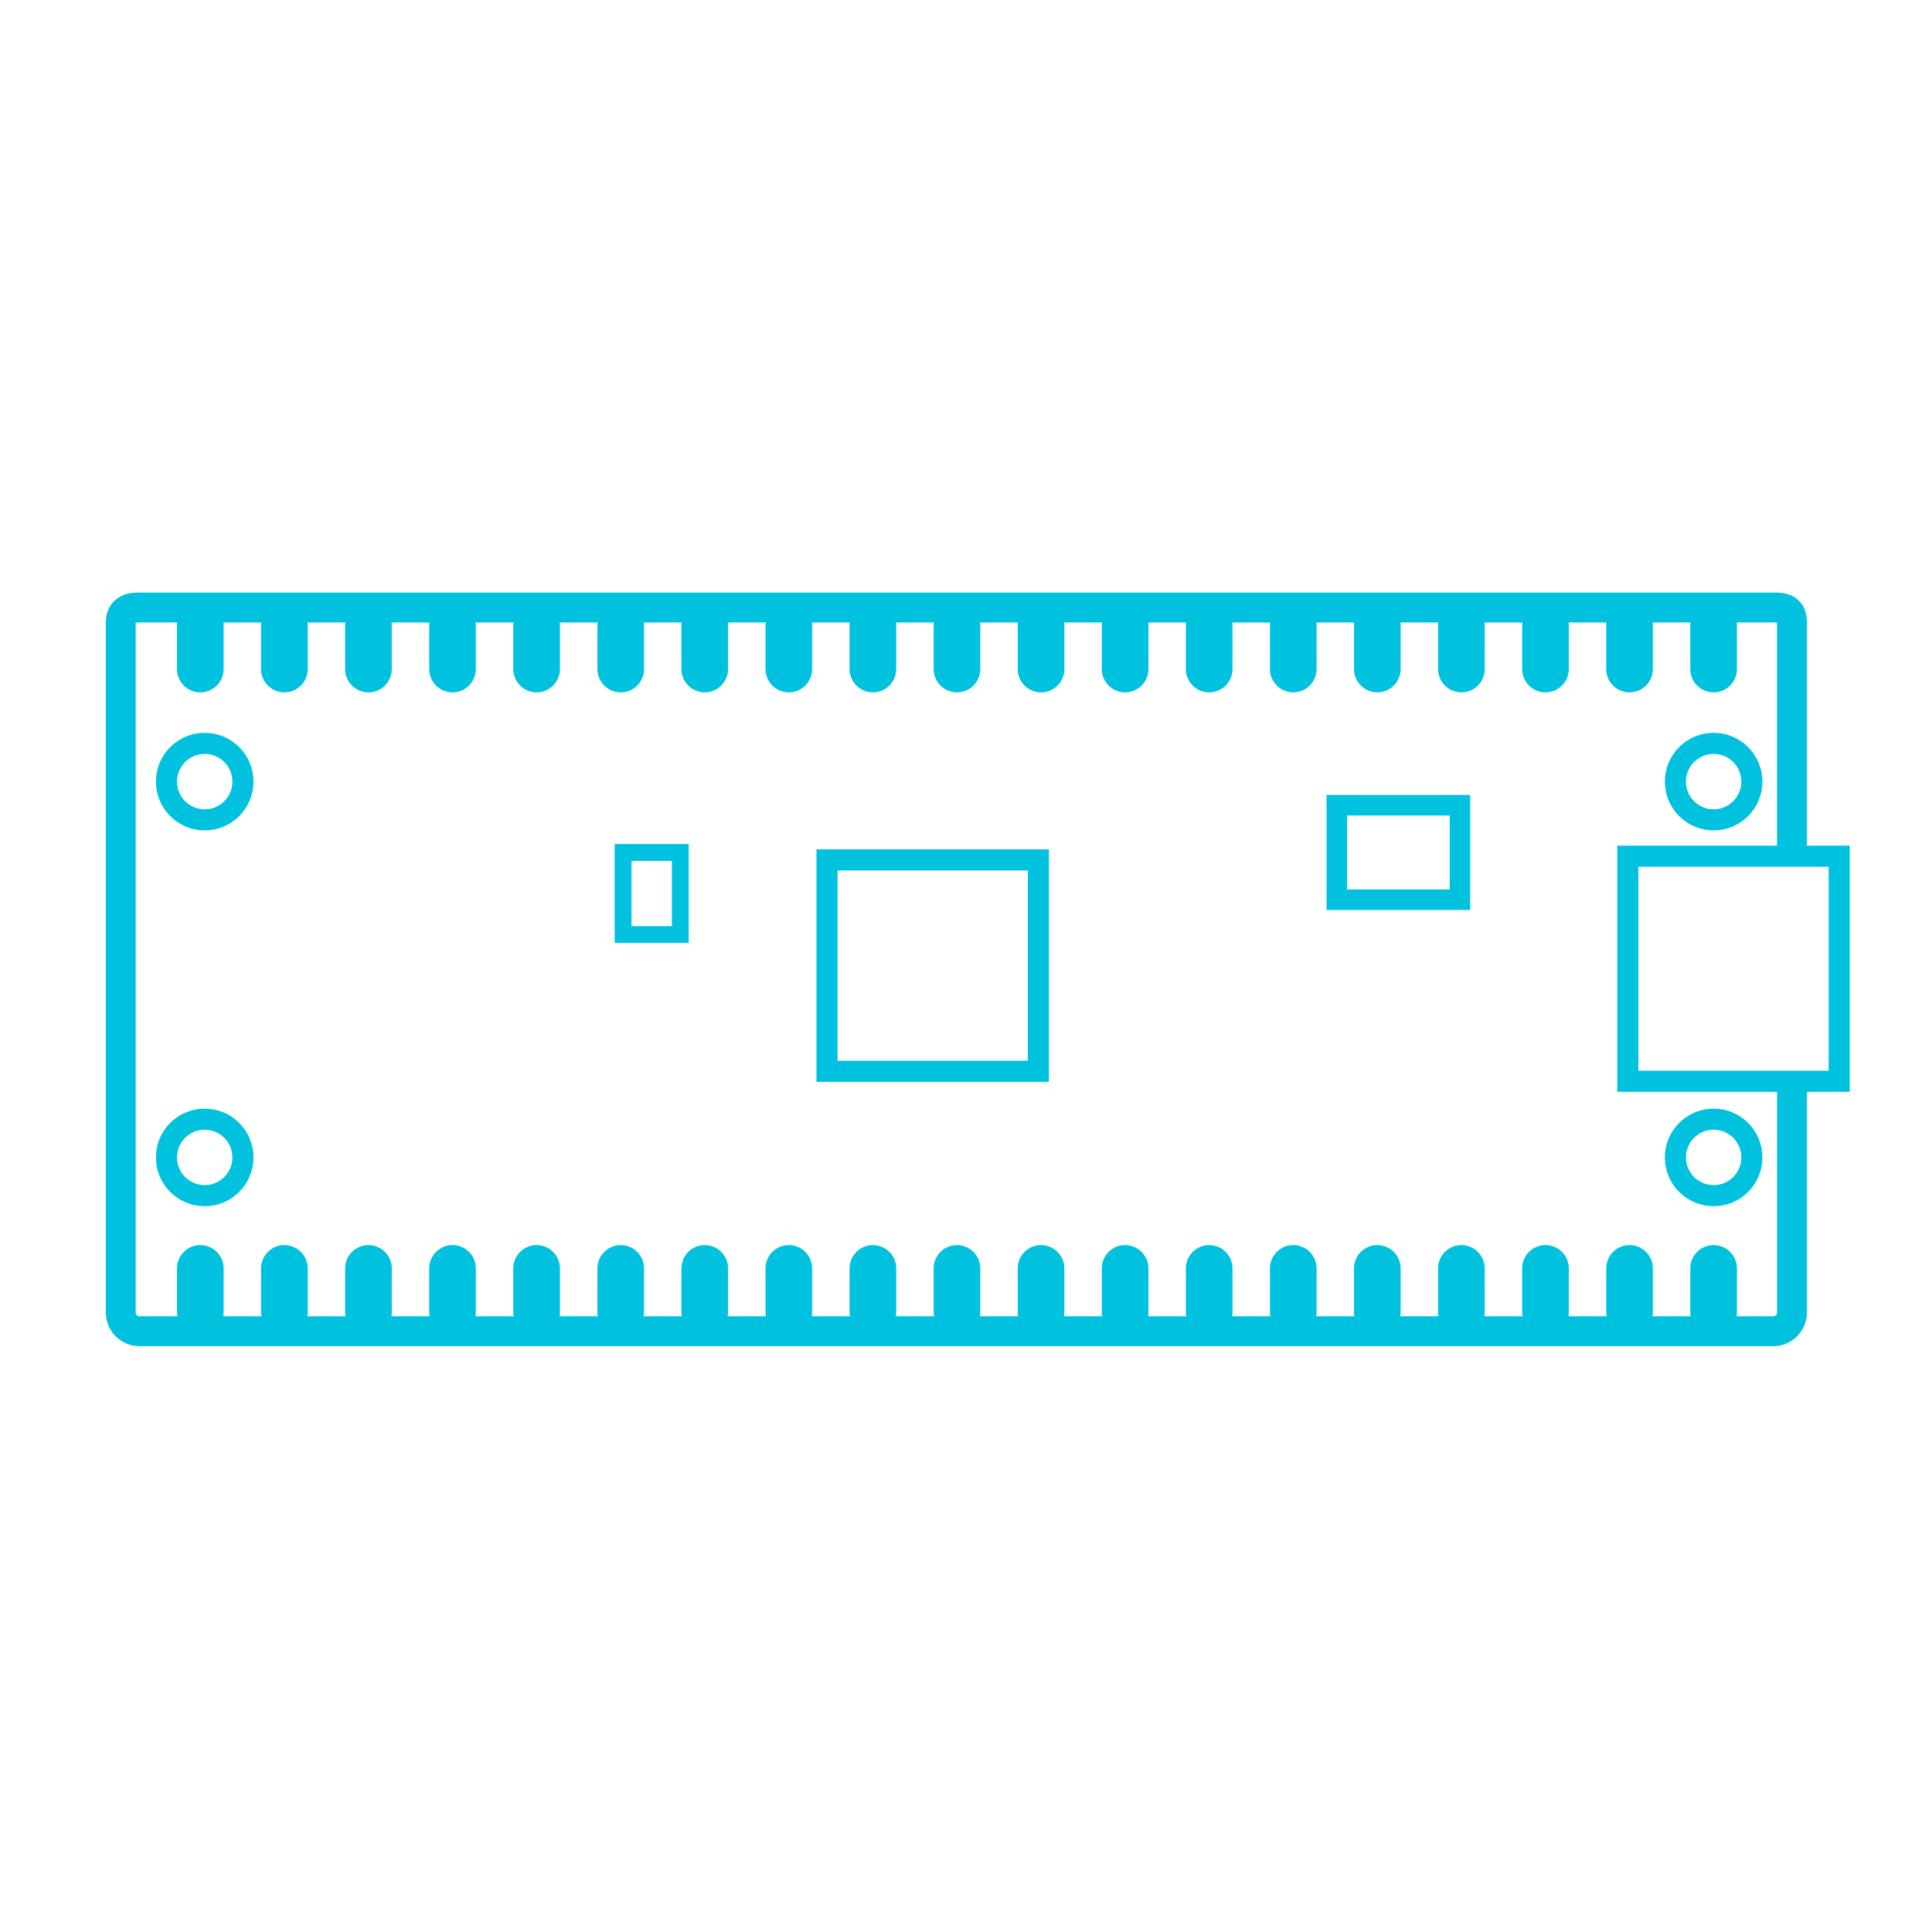 <svg id="Layer_1" data-name="Layer 1" xmlns="http://www.w3.org/2000/svg" viewBox="0 0 1024 1024"><defs><style>.cls-1,.cls-2,.cls-3,.cls-4,.cls-5{fill:none;stroke:#00c1de;stroke-miterlimit:10;}.cls-1{stroke-width:15.82px;}.cls-2{stroke-width:11.18px;}.cls-3{stroke-linecap:round;stroke-width:24.72px;}.cls-4{stroke-width:10.87px;}.cls-5{stroke-width:8.9px;}</style></defs><path class="cls-1" d="M949.79,576.38V695.69a9.92,9.92,0,0,1-9.89,9.89h-866A9.92,9.92,0,0,1,64,695.69V329.91c0-5.29,3.31-7.91,8.9-7.91H941.2c5.6,0,8.57,2,8.57,7.89V453.8"/><circle class="cls-2" cx="108.49" cy="414.27" r="20.27"/><circle class="cls-2" cx="908.26" cy="414.27" r="20.27"/><circle class="cls-2" cx="108.49" cy="613.46" r="20.27"/><circle class="cls-2" cx="908.26" cy="613.46" r="20.27"/><path class="cls-3" d="M507.21,331.54v23.07"/><path class="cls-3" d="M551.77,331.54v23.07"/><path class="cls-3" d="M596.33,331.54v23.07"/><path class="cls-3" d="M640.89,331.54v23.07"/><path class="cls-3" d="M685.45,331.54v23.07"/><path class="cls-3" d="M730,331.54v23.07"/><path class="cls-3" d="M774.57,331.54v23.07"/><path class="cls-3" d="M819.13,331.54v23.07"/><path class="cls-3" d="M150.73,331.54v23.07"/><path class="cls-3" d="M195.29,331.54v23.07"/><path class="cls-3" d="M239.85,331.54v23.07"/><path class="cls-3" d="M284.41,331.54v23.07"/><path class="cls-3" d="M329,331.54v23.07"/><path class="cls-3" d="M373.53,331.54v23.07"/><path class="cls-3" d="M418.09,331.54v23.07"/><path class="cls-3" d="M462.65,331.54v23.07"/><path class="cls-3" d="M863.69,331.54v23.07"/><path class="cls-3" d="M908.25,331.54v23.07"/><path class="cls-3" d="M106.16,331.54v23.07"/><path class="cls-3" d="M507.21,672.28v23.07"/><path class="cls-3" d="M551.77,672.28v23.07"/><path class="cls-3" d="M596.33,672.28v23.07"/><path class="cls-3" d="M640.89,672.28v23.07"/><path class="cls-3" d="M685.45,672.28v23.07"/><path class="cls-3" d="M730,672.28v23.07"/><path class="cls-3" d="M774.57,672.28v23.07"/><path class="cls-3" d="M819.13,672.28v23.07"/><path class="cls-3" d="M150.73,672.28v23.07"/><path class="cls-3" d="M106.16,672.28v23.07"/><path class="cls-3" d="M195.29,672.28v23.07"/><path class="cls-3" d="M239.85,672.28v23.07"/><path class="cls-3" d="M284.41,672.28v23.07"/><path class="cls-3" d="M329,672.28v23.07"/><path class="cls-3" d="M373.53,672.28v23.07"/><path class="cls-3" d="M418.09,672.28v23.07"/><path class="cls-3" d="M462.65,672.28v23.07"/><path class="cls-3" d="M863.69,672.28v23.07"/><path class="cls-3" d="M908.25,672.28v23.07"/><rect class="cls-2" x="438.33" y="455.77" width="112.04" height="112.04"/><rect class="cls-4" x="708.55" y="426.78" width="65.25" height="50.09"/><rect class="cls-5" x="330.25" y="451.82" width="30.32" height="43.5"/><rect class="cls-2" x="862.77" y="453.8" width="112.04" height="119.29"/></svg>